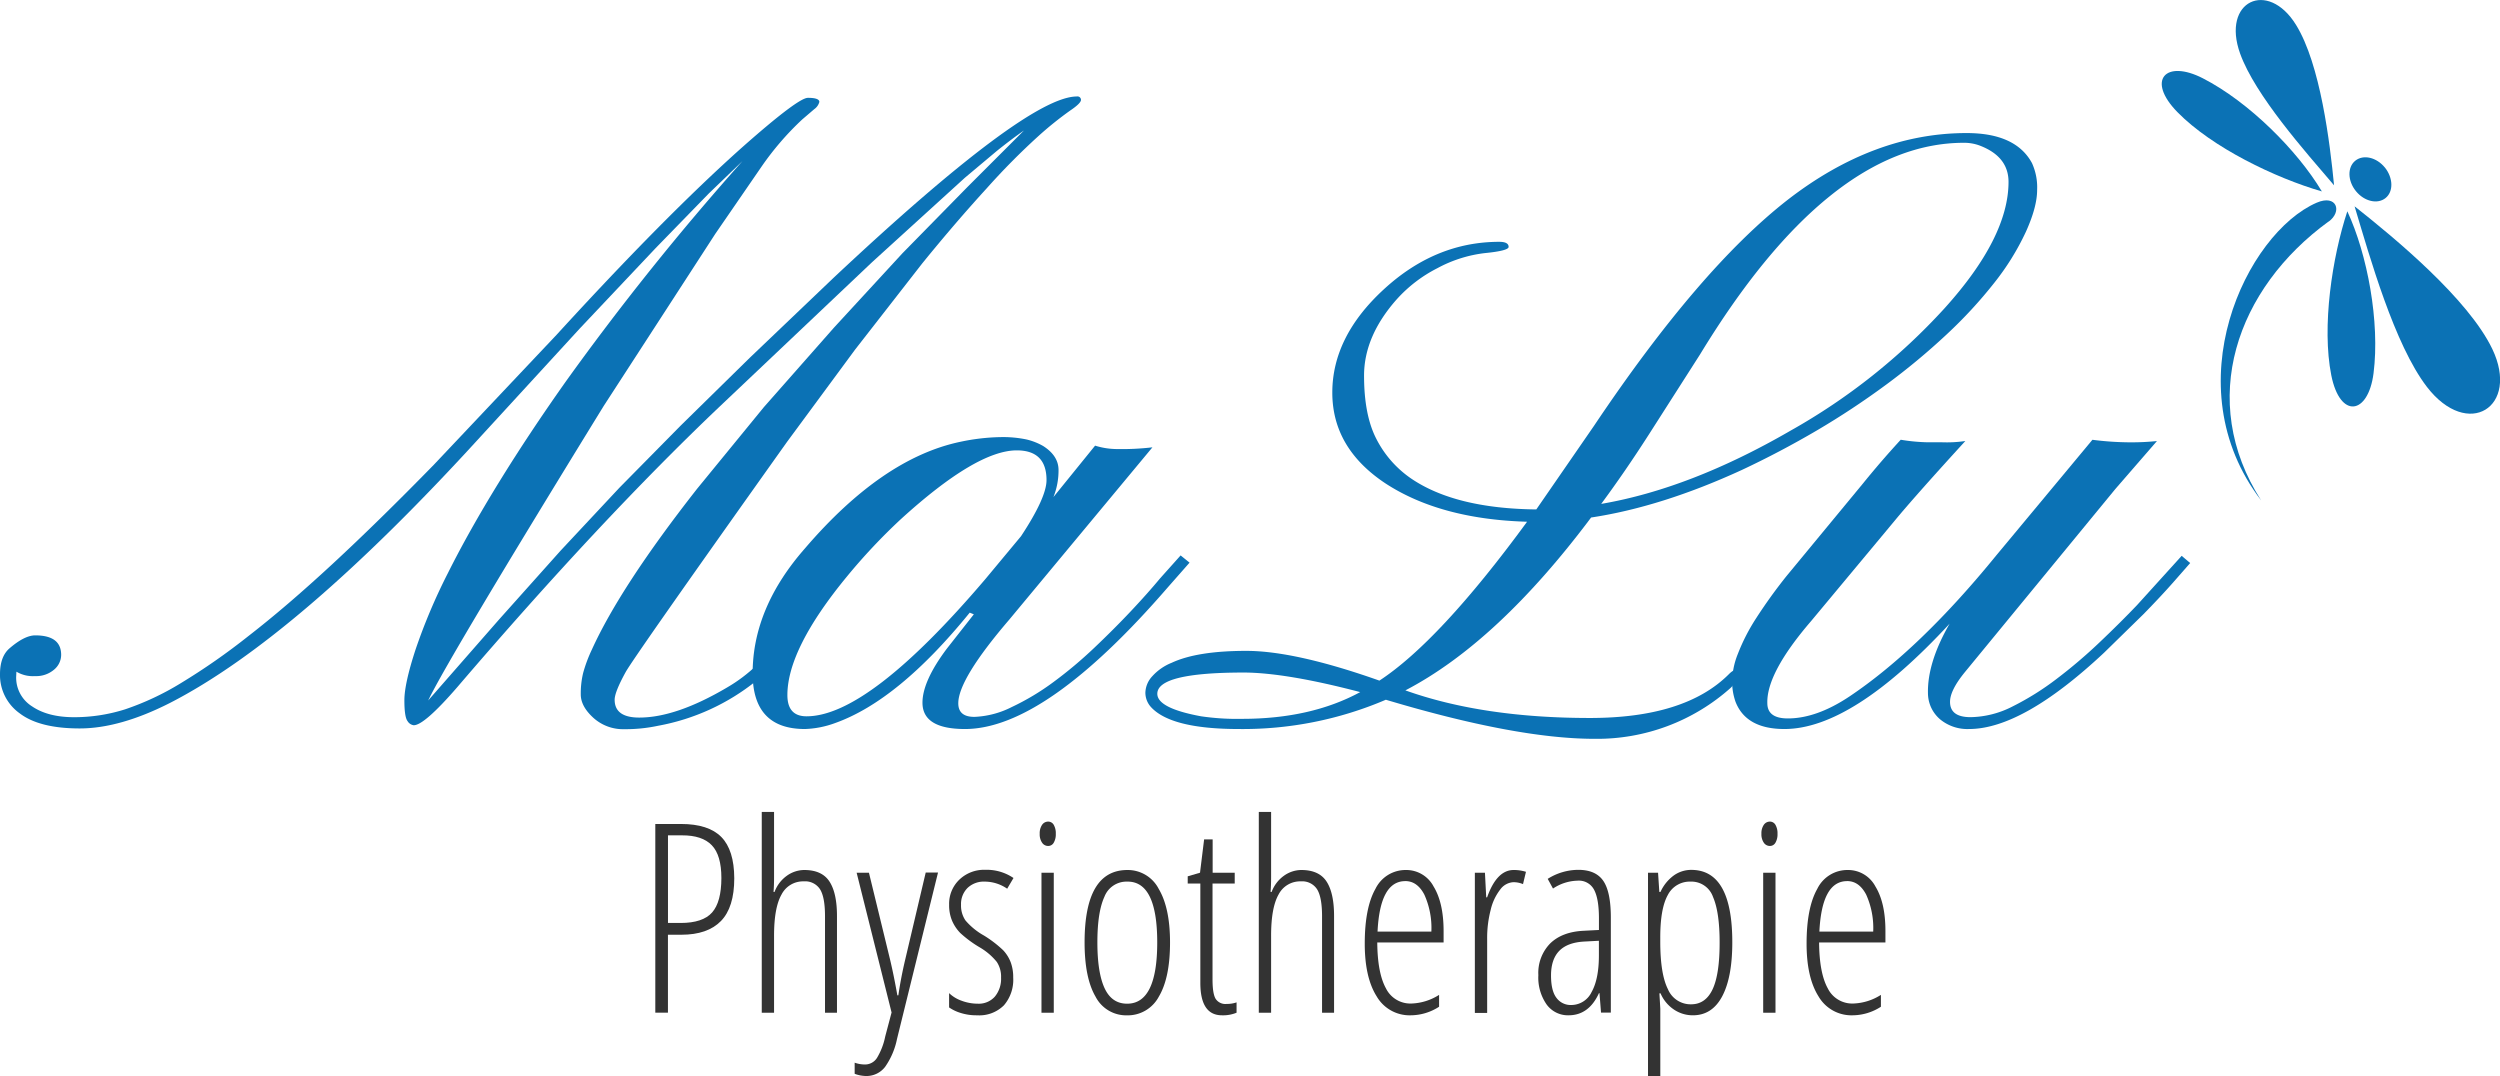 <svg id="Ebene_1" data-name="Ebene 1" xmlns="http://www.w3.org/2000/svg" viewBox="0 0 609.45 262.36"><defs><style>.cls-1,.cls-2{fill:#0b72b5;}.cls-1{fill-rule:evenodd;}.cls-3{fill:#333;}</style></defs><title>logo-physio-malu</title><path class="cls-1" d="M572.24,51.48c-3.7,11.22-6.28,28.11-3.92,40,2.14,10.74,9,9.67,10.3-.47,1.59-12.5-1.5-29-6.38-39.48h0Z"/><path class="cls-1" d="M566,46.66c-11.35-3.29-26.74-10.7-35.19-19.33-7.66-7.83-2.88-12.91,6.21-8.24,11.21,5.75,23.06,17.62,29,27.57h0Z"/><path class="cls-1" d="M574,50.3c3.74,12.44,9.69,33.65,17.62,44,10,13,22.72,4.93,15.95-9.23C601.69,72.83,583.77,58,574,50.3h0Z"/><path class="cls-1" d="M569,45.18c-7-8.21-19.22-21.91-22.9-32.11-4.62-12.83,6.76-18.14,13.63-7,5.94,9.6,8.27,28.8,9.27,39.14h0Z"/><path class="cls-1" d="M567.66,54c-22.42,16.31-32.09,43.58-16.43,68-21.51-28.06-3.58-65.18,13.54-72.59,4.86-2.1,6.33,2.13,2.89,4.63h0Z"/><path class="cls-1" d="M581.4,40.85c2,2.51,2.12,5.83.16,7.42s-5.19.84-7.23-1.67-2.12-5.83-.16-7.42,5.19-.84,7.23,1.68h0Z"/><path class="cls-2" d="M149.84,170.58q0,4.35,6,4.35,9,0,21.43-7.35a37.84,37.84,0,0,0,7.15-5.38,1.46,1.46,0,0,1,.52,1.35,3.63,3.63,0,0,1-.52,2.38,53.48,53.48,0,0,1-24,11,37.84,37.84,0,0,1-8.23.83,10.78,10.78,0,0,1-7.56-2.79q-3.06-2.8-3.05-5.7a21.4,21.4,0,0,1,.57-5.18,34.79,34.79,0,0,1,2.12-5.7q7-15.43,25.68-39.25l16.26-19.88,17.08-19.37L220,61.74l15.85-16.16,13.77-13.77q-3.11,2.17-6.63,5l-7.77,6.52L212.59,63.92,175.42,99.13q-29,27.55-64,68.45-8,9.22-10.56,9.22a2.07,2.07,0,0,1-1.5-1q-0.78-1-.78-5.07t2.74-12.43a140.47,140.47,0,0,1,7.87-18.59q5.13-10.25,12.43-22.11T138,92.91a649.52,649.52,0,0,1,43-53.64l-8.18,7.87-13,13.36L141.35,80.07l-24.13,26.3q-44.73,49.08-75.8,65-12.22,6.21-22,6.21t-14.6-3.67A11.46,11.46,0,0,1,0,164.36Q0,160,2.38,158q3.63-3.11,6.21-3.11,6.32,0,6.32,4.76a4.7,4.7,0,0,1-1.76,3.62,6.71,6.71,0,0,1-4.61,1.55A7.84,7.84,0,0,1,4,163.74L3.94,165a8.27,8.27,0,0,0,3.88,7.2q3.88,2.64,10.25,2.64a41,41,0,0,0,12.43-1.92A66.82,66.82,0,0,0,44,166.59,159.37,159.37,0,0,0,60.63,155Q69.8,147.9,81,137.54t24.75-24.23l29.93-31.69Q162.27,52.53,181,35.85q13.57-12,15.95-12,2.79,0,2.79,1a3.12,3.12,0,0,1-1.24,1.76l-2.9,2.48a70.48,70.48,0,0,0-10,11.6L174.38,57,147.15,99q-37.9,61.62-42.77,71.76L121.68,151l15-16.78L151,118.9l14.91-15.12,16.88-16.57,20.4-19.47q47.12-44.21,59.33-44.22a0.84,0.84,0,0,1,1,.83q0,0.83-2.69,2.64a85.45,85.45,0,0,0-7.66,6.16A170,170,0,0,0,240.55,45.9q-7.67,8.39-15.74,18.33l-16.36,21-16.57,22.47q-37.28,52.4-39.35,56.13Q149.84,168.71,149.84,170.58Z"/><path class="cls-2" d="M235.24,177.72q-10.36,0-10.36-6.42,0-5.28,6-13.25l6.52-8.29-1-.41q-17.4,21.44-32.83,26.92a23.31,23.31,0,0,1-7.35,1.45q-12.74,0-12.74-13.57,0-15.94,12.74-30.45,18.85-22,37.9-26a51,51,0,0,1,9.74-1.14,28,28,0,0,1,6.37.57,15.17,15.17,0,0,1,4.09,1.61q3.73,2.38,3.73,5.85a17.55,17.55,0,0,1-1.24,6.58l10.15-12.53a18.23,18.23,0,0,0,5.18.83,64.94,64.94,0,0,0,8.8-.42l-34.9,42q-12.43,14.5-12.43,20.4,0,3.32,3.94,3.31a22,22,0,0,0,9.06-2.38,60,60,0,0,0,10.2-6.11,104,104,0,0,0,9.89-8.29q4.81-4.56,8.91-8.91t7.2-8.08l5-5.59,2.18,1.76-5.28,6Q254.81,177.72,235.24,177.72Zm-28.69-37.28q-14.6,17.71-14.6,29,0,5.18,4.66,5.18,15.12,0,43.6-33.45l8.7-10.46q6.21-9.42,6.21-13.67,0-7.25-7.25-7.25-9.84,0-28.27,16.78A143.7,143.7,0,0,0,206.55,140.44Z"/><path class="cls-2" d="M337.84,170.58A88.55,88.55,0,0,1,302,177.72q-16.56,0-21.44-5.38a5.23,5.23,0,0,1-1.34-3.52,6.13,6.13,0,0,1,1.66-3.94,12.71,12.71,0,0,1,4.76-3.31q6.21-2.9,18.17-2.9t32.46,7.25q14.7-9.63,36-38.73-21.12-.62-34.48-9.32-13-8.59-13-22.16t12.43-25.06q12.63-11.7,28.27-11.7,2.28,0,2.28,1.24,0,0.93-5.7,1.5a32.11,32.11,0,0,0-11.65,3.68,34,34,0,0,0-9.89,7.56q-8,9-8,18.64t3,15.43a26,26,0,0,0,8.44,9.63q10.77,7.35,30.55,7.56l14.08-20.4q25.68-38.31,47.22-55.09,21-16.26,43.6-16.26,12,0,15.95,7.35a14.25,14.25,0,0,1,1.24,6.52q0,4.14-2.74,10.2a62,62,0,0,1-7.66,12.38,111,111,0,0,1-11.65,12.63,164.62,164.62,0,0,1-14.71,12.22,194.61,194.61,0,0,1-16.93,11.19q-9,5.28-18.28,9.63-19.57,9-36.76,11.6Q365.07,156.6,342.6,168.3q18.85,6.73,45,6.73,23.19,0,33.86-10.67,1.55-1.55,2-.62,0.72,1.66-1.55,3.94a48.85,48.85,0,0,1-33.24,12.43Q369.63,180.1,337.84,170.58Zm-34.59-6.63q-21.12,0-21.12,5.18,0,3.52,10.67,5.49a60.52,60.52,0,0,0,10,.62q16.77,0,28.79-6.52Q313.61,164,303.25,163.95Zm87.09-41.11q21.75-3.73,46.08-17.81A150.57,150.57,0,0,0,474,75.2q15.63-17.29,15.64-30.86,0-6-6.63-8.7a10.84,10.84,0,0,0-4.25-.83q-32.93,0-64.31,51.57L402,105.86Q396.14,115,390.34,122.84Z"/><path class="cls-2" d="M430.84,171.41q0,3.73,5,3.73,6.94,0,14.91-5.28,17.19-11.49,35.83-34.38l23.51-28.27a73.38,73.38,0,0,0,9,.62,60.55,60.55,0,0,0,6.73-.31l-10.15,11.7L479,163.85q-3.63,4.45-3.62,7.25,0,3.73,5,3.73a23.18,23.18,0,0,0,10.3-2.64,66.75,66.75,0,0,0,10.67-6.68,122.51,122.51,0,0,0,10.41-8.85q5.07-4.81,9.22-9.16l10.87-12,2.07,1.76-4,4.56q-3,3.42-7.35,7.87l-9.63,9.42Q493.07,177.72,480,177.72a10.42,10.42,0,0,1-7-2.33,8.41,8.41,0,0,1-3-6.26q-0.21-7.56,5.28-17.09Q451.54,177.72,435,177.72q-9.32,0-11.91-6.63a14.8,14.8,0,0,1-.83-4.76,18.62,18.62,0,0,1,1.4-6.94,47.24,47.24,0,0,1,4.5-8.75,124.2,124.2,0,0,1,7.35-10.2l18.64-22.57q4.35-5.38,9.21-10.67a45.08,45.08,0,0,0,6.53.62h3.52a31,31,0,0,0,5.7-.31q-12.11,13.26-17,19.16L441.5,151.42Q430.63,164.05,430.84,171.41Z"/><path class="cls-3" d="M179,214.1q0,7.11-3.26,10.44t-9.64,3.33h-3.27v19h-3.08v-46H166q6.73,0,9.85,3.18T179,214.1ZM162.84,225h3.08q5.41,0,7.67-2.55t2.27-8.4q0-5.57-2.34-8t-7.25-2.41h-3.43V225Z"/><path class="cls-3" d="M201.12,246.88V223.35q0-4.62-1.21-6.56a4.3,4.3,0,0,0-3.95-1.93,5.89,5.89,0,0,0-5.44,3.21q-1.83,3.21-1.82,10.13v18.69h-3V197.93h3v15.89q0,2.17-.13,3.62h0.25a8.39,8.39,0,0,1,3-3.95,7.34,7.34,0,0,1,4.23-1.4q4.34,0,6.17,2.83t1.82,8.43v23.53h-3Z"/><path class="cls-3" d="M217.35,246.82l-8.52-34.07h3L217,234q0.91,3.84,1.76,8.65H219q0.6-4.18,1.67-8.71l5-21.23h3l-10,40.58a18,18,0,0,1-2.88,6.76,5.72,5.72,0,0,1-4.73,2.26,8.21,8.21,0,0,1-2.71-.54v-2.71a7.39,7.39,0,0,0,2.45.44,3.44,3.44,0,0,0,3-1.62,16.4,16.4,0,0,0,2-5.21Z"/><path class="cls-3" d="M247,238.32a9.53,9.53,0,0,1-2.26,6.75,8.5,8.5,0,0,1-6.54,2.44,12.73,12.73,0,0,1-4.09-.6,10,10,0,0,1-2.74-1.32V242.1a8.38,8.38,0,0,0,3.08,1.87,11.26,11.26,0,0,0,3.93.71,5.22,5.22,0,0,0,4.15-1.73,6.79,6.79,0,0,0,1.51-4.62A6.52,6.52,0,0,0,243,234.5a15.25,15.25,0,0,0-4.14-3.54,27.72,27.72,0,0,1-4.77-3.52,9.91,9.91,0,0,1-2-3,9.78,9.78,0,0,1-.71-3.9,8.12,8.12,0,0,1,2.48-6.09,8.72,8.72,0,0,1,6.32-2.41,11.67,11.67,0,0,1,6.89,2l-1.54,2.61a9.66,9.66,0,0,0-5.47-1.73,5.73,5.73,0,0,0-4.21,1.56,5.52,5.52,0,0,0-1.57,4.1,6.45,6.45,0,0,0,1.07,3.79,16.38,16.38,0,0,0,4.53,3.7,28.17,28.17,0,0,1,4.66,3.57,8.89,8.89,0,0,1,1.87,3A10.51,10.51,0,0,1,247,238.32Z"/><path class="cls-3" d="M253.46,203.28a3.64,3.64,0,0,1,.58-2.2,1.78,1.78,0,0,1,1.49-.79,1.54,1.54,0,0,1,1.35.79,4.08,4.08,0,0,1,.5,2.2,4,4,0,0,1-.5,2.15,1.54,1.54,0,0,1-1.35.8,1.77,1.77,0,0,1-1.49-.8A3.59,3.59,0,0,1,253.46,203.28Zm3.43,43.6h-3V212.75h3v34.13Z"/><path class="cls-3" d="M285.23,229.74q0,8.62-2.72,13.2a8.59,8.59,0,0,1-7.79,4.58,8.4,8.4,0,0,1-7.66-4.58q-2.66-4.58-2.66-13.2,0-17.65,10.44-17.65a8.49,8.49,0,0,1,7.64,4.62Q285.23,221.34,285.23,229.74Zm-17.71,0q0,7.39,1.76,11.17t5.5,3.77q7.33,0,7.33-14.94t-7.33-14.82a5.76,5.76,0,0,0-5.55,3.71Q267.52,222.34,267.52,229.74Z"/><path class="cls-3" d="M299,244.74a7.35,7.35,0,0,0,2.45-.38v2.52a8.64,8.64,0,0,1-3.55.63q-5.28,0-5.28-7.9V215.39h-3.08v-1.76l3-.88,1-8.12h2.08v8.12H301v2.64h-5.41v23.37q0,3.46.75,4.72A2.83,2.83,0,0,0,299,244.74Z"/><path class="cls-3" d="M322.29,246.88V223.35q0-4.62-1.21-6.56a4.3,4.3,0,0,0-3.95-1.93,5.89,5.89,0,0,0-5.44,3.21q-1.83,3.21-1.82,10.13v18.69h-3V197.93h3v15.89q0,2.17-.13,3.62H310a8.4,8.4,0,0,1,3-3.95,7.35,7.35,0,0,1,4.23-1.4q4.34,0,6.17,2.83t1.82,8.43v23.53h-3Z"/><path class="cls-3" d="M343.93,247.51a9.28,9.28,0,0,1-8.32-4.61q-2.91-4.61-2.91-12.85,0-8.75,2.6-13.35a8.16,8.16,0,0,1,7.47-4.61,7.52,7.52,0,0,1,6.7,4q2.45,4,2.45,10.9v2.77H335.75q0.06,7.46,2.11,11.17a6.65,6.65,0,0,0,6.2,3.71,13.31,13.31,0,0,0,6.76-2.11v2.89A12.79,12.79,0,0,1,343.93,247.51Zm-1.35-32.71q-6.17,0-6.76,12.3h13.12a19.75,19.75,0,0,0-1.71-9Q345.5,214.79,342.58,214.79Z"/><path class="cls-3" d="M369,212.09a9.84,9.84,0,0,1,3,.44l-0.72,3a6,6,0,0,0-2.33-.47,4.24,4.24,0,0,0-3.22,1.78,12.77,12.77,0,0,0-2.34,5,27.13,27.13,0,0,0-.85,7v18.09h-3V212.75H362l0.31,6h0.22Q364.88,212.09,369,212.09Z"/><path class="cls-3" d="M390.3,246.88l-0.38-4.78h-0.12q-2.46,5.41-7.42,5.41a6.42,6.42,0,0,1-5.36-2.66,11.45,11.45,0,0,1-2-7.12A10.27,10.27,0,0,1,377.9,230q2.92-2.85,8.21-3.1l3.68-.19v-2.83q0-4.78-1.2-7a4.16,4.16,0,0,0-4-2.19,11.21,11.21,0,0,0-6,1.92l-1.29-2.36a14,14,0,0,1,7.46-2.2q4.22,0,6.07,2.66t1.86,8.89v23.25H390.3ZM383,245a5.5,5.5,0,0,0,5-3.16q1.78-3.16,1.78-8.95v-3.55l-3.55.19q-4.12.22-6.12,2.28t-2,6q0,3.71,1.32,5.44A4.27,4.27,0,0,0,383,245Z"/><path class="cls-3" d="M412.73,247.51a8.23,8.23,0,0,1-4.7-1.43,9,9,0,0,1-3.22-3.92h-0.28l0.22,3.74v16.45h-3V212.75h2.45l0.31,4.69h0.28a10.18,10.18,0,0,1,3.22-4,7.31,7.31,0,0,1,4.29-1.38q10,0,10,17.65,0,8.52-2.45,13.15T412.73,247.51Zm-0.6-32.59a6,6,0,0,0-5.57,3.3q-1.83,3.3-1.82,10.35v1q0,7.86,1.86,11.56a6,6,0,0,0,5.66,3.7q3.52,0,5.24-3.67t1.71-11.4q0-7.39-1.61-11.1A5.57,5.57,0,0,0,412.13,214.92Z"/><path class="cls-3" d="M429.4,203.28a3.64,3.64,0,0,1,.58-2.2,1.79,1.79,0,0,1,1.49-.79,1.54,1.54,0,0,1,1.35.79,4.09,4.09,0,0,1,.5,2.2,4,4,0,0,1-.5,2.15,1.54,1.54,0,0,1-1.35.8,1.78,1.78,0,0,1-1.49-.8A3.59,3.59,0,0,1,429.4,203.28Zm3.43,43.6h-3V212.75h3v34.13Z"/><path class="cls-3" d="M451.64,247.51a9.28,9.28,0,0,1-8.32-4.61q-2.91-4.61-2.91-12.85,0-8.75,2.6-13.35a8.16,8.16,0,0,1,7.47-4.61,7.52,7.52,0,0,1,6.7,4q2.46,4,2.45,10.9v2.77H443.46q0.06,7.46,2.11,11.17a6.65,6.65,0,0,0,6.2,3.71,13.33,13.33,0,0,0,6.76-2.11v2.89A12.79,12.79,0,0,1,451.64,247.51Zm-1.35-32.71q-6.16,0-6.76,12.3h13.12a19.75,19.75,0,0,0-1.71-9Q453.21,214.79,450.29,214.79Z"/></svg>